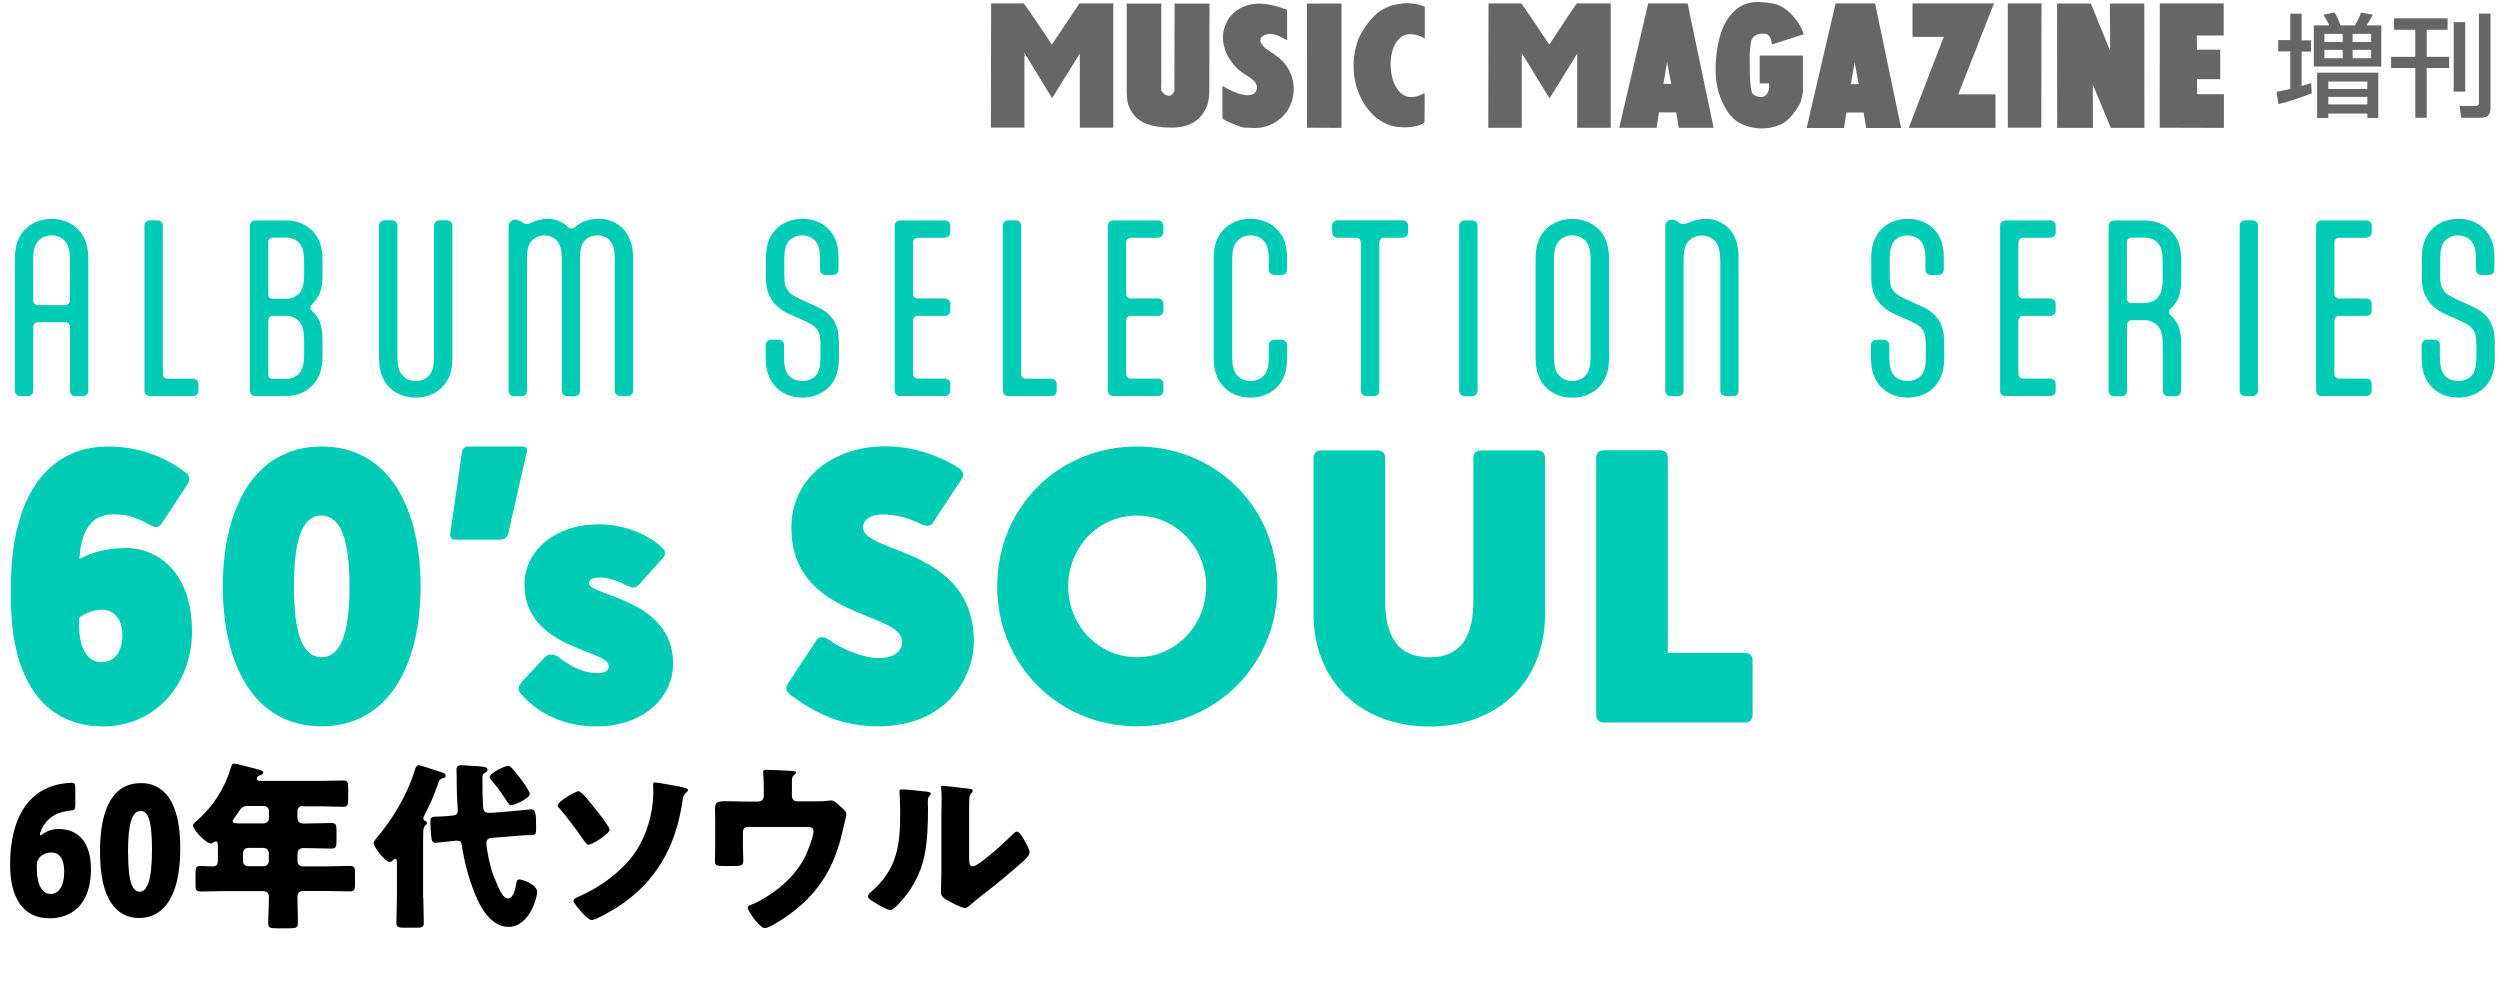 <?xml version="1.0" encoding="UTF-8"?>
<svg xmlns="http://www.w3.org/2000/svg" viewBox="0 0 250 100">
  <defs>
    <style>
      .cls-1 {
        fill: #666;
      }

      .cls-2 {
        fill: #00ccb5;
      }
    </style>
  </defs>
  <g id="_レイヤー_1" data-name="レイヤー_1">
    <g>
      <path class="cls-2" d="M6.52,30.51c.26,0,.47-.21.47-.47v-4.05c0-.87-.13-1.51-.53-1.92-.34-.36-.79-.53-1.3-.53s-.96.17-1.3.53c-.41.4-.54,1.04-.54,1.92v4.05c0,.26.21.47.47.47h2.73ZM3.79,32.22c-.26,0-.47.21-.47.47v6.4c0,.3-.23.53-.53.53h-.75c-.3,0-.55-.23-.55-.53v-13.24c0-1.34.36-2.17.92-2.81.64-.7,1.58-1.15,2.75-1.15s2.11.45,2.75,1.15c.55.64.92,1.47.92,2.81v13.24c0,.3-.26.53-.55.53h-.75c-.3,0-.53-.23-.53-.53v-6.4c0-.26-.21-.47-.47-.47h-2.73Z"/>
      <path class="cls-2" d="M16.28,37.38c0,.28.19.49.47.49h2.56c.3,0,.53.23.53.53v.68c0,.3-.23.53-.53.53h-4.3c-.3,0-.56-.24-.56-.53v-16.52c0-.3.26-.53.56-.53h.74c.3,0,.53.23.53.53v14.82Z"/>
      <path class="cls-2" d="M30.41,26.21c0-.87-.11-1.51-.49-1.92-.34-.36-.81-.53-1.3-.53h-1.26c-.36,0-.53.15-.53.47v5.18c0,.32.15.47.47.47h1.28c.49,0,.98-.17,1.32-.53.38-.4.51-1.04.51-1.92v-1.22ZM30.41,34.03c0-.87-.13-1.51-.51-1.92-.34-.36-.81-.53-1.3-.53h-1.3c-.28,0-.47.21-.47.49v5.35c0,.32.15.47.47.47h1.3c.49,0,.96-.17,1.3-.54.38-.4.51-1.04.51-1.92v-1.41ZM25.55,39.62c-.3,0-.56-.23-.56-.53v-16.52c0-.3.26-.53.56-.53h3.05c1.18,0,2.11.45,2.73,1.15.58.64.92,1.47.92,2.81v1.45c0,.98-.11,2.05-.88,2.79l-.17.17c-.12.13-.17.24-.17.34s.04.21.17.34l.17.17c.77.74.88,1.81.88,2.79v1.6c0,1.34-.36,2.17-.94,2.81-.62.7-1.55,1.15-2.73,1.15h-3.03Z"/>
      <path class="cls-2" d="M43.41,22.56c0-.3.26-.53.56-.53h.74c.3,0,.53.23.53.53v13.24c0,1.34-.34,2.17-.92,2.81-.62.7-1.58,1.15-2.75,1.15s-2.11-.45-2.75-1.15c-.55-.64-.92-1.47-.92-2.81v-13.24c0-.3.26-.53.56-.53h.74c.3,0,.54.23.54.53v13.09c0,.87.13,1.51.53,1.92.34.36.79.53,1.3.53s.98-.17,1.32-.53c.38-.41.51-1.04.51-1.92v-13.09Z"/>
      <path class="cls-2" d="M58.01,39.09c0,.3-.23.53-.53.53h-.74c-.3,0-.56-.23-.56-.53v-13.22c0-.83-.15-1.43-.51-1.81-.32-.36-.77-.51-1.24-.51s-.89.15-1.24.51c-.38.38-.49.98-.49,1.81v13.22c0,.3-.24.53-.53.53h-.75c-.3,0-.56-.23-.56-.53v-16.42c0-.3.09-.45.24-.55.13-.11.28-.15.45-.15.21,0,.4.08.6.21l.08.06c.17.13.28.17.47.17.17,0,.42-.17.87-.32.34-.11.77-.21,1.19-.21.64,0,1.34.19,2.09.85.06.09.17.13.3.13.11,0,.21-.04.34-.13.75-.66,1.56-.85,2.47-.85.77,0,1.75.34,2.35,1,.55.6,1,1.45,1,2.92v13.28c0,.3-.23.53-.53.53h-.74c-.3,0-.56-.23-.56-.53v-13.22c0-.83-.15-1.43-.51-1.81-.32-.36-.77-.51-1.24-.51s-.9.15-1.24.51c-.38.38-.49.98-.49,1.81v13.22Z"/>
      <path class="cls-2" d="M82.01,25.93c0-.85-.15-1.47-.51-1.88-.36-.34-.81-.51-1.28-.51s-.94.17-1.3.51c-.36.41-.49,1.02-.49,1.88v1.58c0,.75.08,1.17.32,1.49.19.3.49.53,1.15.85l1.68.77c.73.32,1.28.7,1.69,1.28.43.6.62,1.28.62,2.47v1.49c0,1.45-.47,2.45-1.26,3.09-.64.51-1.45.81-2.39.81-1.17,0-2.11-.45-2.75-1.15-.55-.64-.92-1.47-.92-2.81v-1.3c0-.3.26-.53.56-.53h.74c.3,0,.53.23.53.53v1.15c0,.87.13,1.51.49,1.92.36.36.79.53,1.39.53.47,0,.94-.17,1.28-.51.36-.4.49-1.02.49-1.88v-1.22c0-.74-.09-1.17-.32-1.51-.19-.28-.49-.53-1.17-.85l-1.69-.75c-.7-.32-1.26-.77-1.66-1.34-.41-.6-.62-1.26-.62-2.45v-1.81c0-1.45.49-2.45,1.26-3.09.64-.51,1.47-.81,2.41-.81,1.15,0,2.09.45,2.69,1.13.58.64.9,1.47.9,2.79v1.17c0,.3-.23.53-.56.53h-.72c-.32,0-.56-.23-.56-.53v-1.05Z"/>
      <path class="cls-2" d="M90.03,39.62c-.3,0-.56-.23-.56-.53v-16.52c0-.3.26-.53.56-.53h4.47c.3,0,.53.23.53.53v.68c0,.3-.23.47-.53.53h-2.73c-.28,0-.47.21-.47.49v5.09c0,.28.19.49.47.49h2.73c.3,0,.53.23.53.53v.68c0,.3-.23.53-.53.53h-2.73c-.28,0-.47.21-.47.49v5.29c0,.28.19.49.47.49h2.73c.3,0,.53.23.53.53v.68c0,.3-.23.53-.53.53h-4.47Z"/>
      <path class="cls-2" d="M102.11,37.38c0,.28.19.49.47.49h2.56c.3,0,.53.23.53.53v.68c0,.3-.23.53-.53.53h-4.3c-.3,0-.56-.24-.56-.53v-16.52c0-.3.26-.53.56-.53h.74c.3,0,.53.23.53.53v14.82Z"/>
      <path class="cls-2" d="M111.34,39.62c-.3,0-.56-.23-.56-.53v-16.52c0-.3.26-.53.56-.53h4.47c.3,0,.53.23.53.53v.68c0,.3-.23.47-.53.53h-2.73c-.28,0-.47.21-.47.49v5.09c0,.28.19.49.47.49h2.73c.3,0,.53.23.53.53v.68c0,.3-.23.53-.53.53h-2.73c-.28,0-.47.21-.47.49v5.29c0,.28.19.49.47.49h2.73c.3,0,.53.23.53.53v.68c0,.3-.23.53-.53.53h-4.47Z"/>
      <path class="cls-2" d="M126.88,34.5c0-.3.26-.53.56-.53h.74c.3,0,.53.24.53.53v1.3c0,1.34-.34,2.17-.92,2.81-.62.7-1.58,1.15-2.75,1.15s-2.11-.45-2.75-1.15c-.55-.64-.92-1.47-.92-2.81v-9.96c0-1.34.36-2.17.92-2.81.64-.7,1.58-1.15,2.75-1.15s2.13.45,2.75,1.15c.58.64.92,1.47.92,2.81v1.13c0,.3-.23.53-.53.53h-.74c-.3,0-.56-.23-.56-.53v-.98c0-.87-.13-1.51-.51-1.92-.34-.36-.83-.53-1.32-.53s-.96.17-1.3.53c-.4.4-.53,1.04-.53,1.92v9.66c0,.87.13,1.51.53,1.92.34.36.79.53,1.3.53s.98-.17,1.32-.53c.38-.4.51-1.04.51-1.92v-1.15Z"/>
      <path class="cls-2" d="M140.28,22.03c.3,0,.53.23.53.53v.68c0,.3-.23.53-.53.53h-1.88c-.28,0-.47.24-.47.51v14.8c0,.3-.24.53-.55.53h-.73c-.32,0-.56-.23-.56-.53v-14.8c0-.28-.19-.51-.47-.51h-1.86c-.3,0-.55-.23-.55-.53v-.68c0-.3.25-.53.55-.53h6.5Z"/>
      <path class="cls-2" d="M147.75,39.09c0,.3-.23.53-.53.53h-.75c-.3,0-.55-.23-.55-.53v-16.52c0-.3.26-.53.55-.53h.75c.3,0,.53.23.53.53v16.52Z"/>
      <path class="cls-2" d="M158.53,37.57c.41-.4.53-1.04.53-1.92v-9.66c0-.87-.13-1.51-.53-1.92-.34-.36-.79-.53-1.3-.53s-.96.17-1.3.53c-.4.4-.53,1.04-.53,1.92v9.66c0,.87.13,1.51.53,1.92.34.36.79.53,1.3.53s.96-.17,1.3-.53M154.48,38.62c-.55-.64-.92-1.47-.92-2.81v-9.96c0-1.34.36-2.17.92-2.81.64-.7,1.58-1.15,2.75-1.15s2.11.45,2.75,1.15c.56.64.92,1.47.92,2.81v9.96c0,1.34-.36,2.17-.92,2.81-.64.7-1.58,1.15-2.75,1.15s-2.11-.45-2.75-1.15"/>
      <path class="cls-2" d="M172.02,26c0-.87-.15-1.51-.53-1.92-.34-.36-.81-.53-1.3-.53s-.96.17-1.3.53c-.4.4-.53,1.04-.53,1.92v13.09c0,.3-.23.53-.53.53h-.74c-.3,0-.56-.23-.56-.53v-16.42c0-.3.08-.45.23-.55.13-.11.28-.15.45-.15.21,0,.4.09.59.21l.09.06c.17.13.28.17.47.17.17,0,.45-.15.9-.3.34-.11.83-.23,1.34-.23.79,0,1.68.32,2.3.98.58.6.96,1.49.96,2.96v13.26c0,.3-.23.53-.53.53h-.74c-.3,0-.56-.23-.56-.53v-13.09Z"/>
      <path class="cls-2" d="M192.55,25.93c0-.85-.15-1.47-.51-1.88-.36-.34-.81-.51-1.28-.51s-.94.17-1.3.51c-.36.41-.49,1.02-.49,1.88v1.58c0,.75.08,1.17.32,1.49.19.3.49.53,1.15.85l1.68.77c.73.32,1.28.7,1.68,1.28.43.6.62,1.28.62,2.47v1.49c0,1.45-.47,2.45-1.26,3.09-.64.51-1.45.81-2.39.81-1.17,0-2.11-.45-2.75-1.15-.55-.64-.92-1.47-.92-2.81v-1.3c0-.3.26-.53.56-.53h.74c.3,0,.53.23.53.53v1.15c0,.87.13,1.51.49,1.92.36.36.79.53,1.39.53.47,0,.94-.17,1.28-.51.36-.4.49-1.02.49-1.88v-1.22c0-.74-.09-1.17-.32-1.51-.19-.28-.49-.53-1.17-.85l-1.69-.75c-.7-.32-1.26-.77-1.66-1.34-.41-.6-.62-1.26-.62-2.45v-1.81c0-1.45.49-2.45,1.26-3.09.64-.51,1.47-.81,2.41-.81,1.15,0,2.09.45,2.69,1.13.58.64.9,1.47.9,2.79v1.17c0,.3-.23.53-.56.53h-.72c-.32,0-.56-.23-.56-.53v-1.05Z"/>
      <path class="cls-2" d="M200.57,39.62c-.3,0-.56-.23-.56-.53v-16.52c0-.3.26-.53.56-.53h4.47c.3,0,.53.23.53.53v.68c0,.3-.23.47-.53.53h-2.73c-.28,0-.47.21-.47.49v5.09c0,.28.19.49.47.49h2.73c.3,0,.53.23.53.53v.68c0,.3-.23.53-.53.53h-2.73c-.28,0-.47.21-.47.49v5.29c0,.28.19.49.47.49h2.73c.3,0,.53.23.53.53v.68c0,.3-.23.53-.53.53h-4.47Z"/>
      <path class="cls-2" d="M214.44,30.3c.49,0,.98-.17,1.32-.53.38-.4.51-1.04.51-1.92v-1.64c0-.87-.11-1.51-.49-1.92-.34-.36-.81-.53-1.3-.53h-1.24c-.36,0-.55.15-.55.47v5.61c0,.32.17.47.49.47h1.26ZM218.11,39.09c0,.3-.23.53-.53.53h-.74c-.3,0-.56-.23-.56-.53v-4.6c0-.87-.13-1.51-.51-1.92-.34-.36-.81-.55-1.32-.55h-1.28c-.28,0-.47.21-.47.49v6.59c0,.3-.24.53-.54.53h-.74c-.3,0-.56-.23-.56-.53v-16.52c0-.3.26-.53.56-.53h3.07c1.17,0,2.09.45,2.71,1.15.58.64.92,1.47.92,2.81v1.88c0,.98-.11,2.05-.88,2.79l-.17.17c-.13.13-.17.23-.17.34s.04.21.17.34l.17.17c.77.75.88,1.81.88,2.79v4.6Z"/>
      <path class="cls-2" d="M224.5,22.03h.77c.29,0,.53.24.53.53v16.52c0,.29-.24.53-.53.53h-.77c-.29,0-.53-.24-.53-.53v-16.52c0-.29.24-.53.53-.53Z"/>
      <path class="cls-2" d="M232.17,39.62c-.3,0-.56-.23-.56-.53v-16.52c0-.3.26-.53.56-.53h4.47c.3,0,.53.23.53.53v.68c0,.3-.23.47-.53.53h-2.73c-.28,0-.47.21-.47.49v5.09c0,.28.19.49.47.49h2.73c.3,0,.53.23.53.53v.68c0,.3-.23.53-.53.53h-2.73c-.28,0-.47.21-.47.49v5.29c0,.28.19.49.47.49h2.73c.3,0,.53.23.53.53v.68c0,.3-.23.53-.53.53h-4.47Z"/>
      <path class="cls-2" d="M247.6,25.93c0-.85-.15-1.47-.51-1.88-.36-.34-.81-.51-1.28-.51s-.94.17-1.3.51c-.36.41-.49,1.02-.49,1.88v1.58c0,.75.08,1.17.32,1.49.19.3.49.53,1.15.85l1.68.77c.73.32,1.28.7,1.69,1.28.43.6.62,1.28.62,2.47v1.49c0,1.45-.47,2.45-1.26,3.09-.64.51-1.45.81-2.39.81-1.17,0-2.11-.45-2.75-1.15-.55-.64-.92-1.47-.92-2.81v-1.3c0-.3.26-.53.56-.53h.74c.3,0,.53.23.53.53v1.15c0,.87.13,1.51.49,1.92.36.36.79.53,1.39.53.47,0,.94-.17,1.28-.51.36-.4.49-1.02.49-1.88v-1.22c0-.74-.09-1.17-.32-1.51-.19-.28-.49-.53-1.17-.85l-1.69-.75c-.7-.32-1.26-.77-1.66-1.34-.41-.6-.62-1.26-.62-2.45v-1.81c0-1.45.49-2.45,1.26-3.09.64-.51,1.47-.81,2.41-.81,1.15,0,2.09.45,2.69,1.13.58.64.9,1.47.9,2.79v1.17c0,.3-.23.53-.56.53h-.72c-.32,0-.56-.23-.56-.53v-1.05Z"/>
    </g>
    <g>
      <path d="M3.68,86.56v.2c0,1.84.59,2.63,1.39,2.63.86,0,1.35-.86,1.35-2.23,0-1.15-.4-1.91-1.26-1.91-.31,0-.58.06-.83.2-.43.23-.65.6-.65,1.12M9.1,86.88c0,3.67-2.02,4.95-4.16,4.95-2.66,0-3.93-2.09-3.93-5.37,0-3.58,1.12-6.9,4.34-7.89.58-.2,1.44-.29,1.8-.29.31,0,.38.11.38.5v1.69c0,.49-.07.56-.54.59-1.05.11-1.98.52-2.57,1.4-.2.29-.43.79-.43.99,0,.05.02.07.05.07.05,0,.13-.04.25-.13.45-.32.99-.49,1.58-.49,1.94,0,3.22,1.33,3.22,3.94"/>
      <path d="M12.81,85.3c0,3.15.52,3.87,1.17,3.87.7,0,1.22-1.03,1.22-4.27s-.54-3.8-1.12-3.8c-.9,0-1.28,1.28-1.28,4.2M18.03,84.81c0,5.04-1.8,6.99-4.12,6.99-2.2,0-3.91-1.76-3.91-6.61,0-4.45,1.35-6.88,4.11-6.88,2.14,0,3.92,1.66,3.92,6.5"/>
      <path d="M24.8,84.79c-.29,0-.5.23-.5.5v.83c0,.27.22.5.5.5h1.58c.27,0,.5-.23.5-.5v-.83c0-.27-.25-.5-.54-.5h-1.55ZM24.82,80.6c-.58,0-.7.18-1.01.67-.11.16-.25.36-.43.61-.05.07-.11.14-.11.23,0,.23.32.23.85.23h2.27c.27,0,.5-.23.5-.5v-.74c0-.29-.22-.5-.5-.5h-1.57ZM30.26,80.6c-.31,0-.52.22-.52.5v.67c0,.38.22.58.58.58h.38c.81,0,1.62-.05,2.43-.05.49,0,.52.2.52.85v.85c0,.67-.04.86-.52.86-.81,0-1.62-.05-2.43-.05h-.36c-.36,0-.59.18-.59.56v.77c0,.27.23.5.5.5h2.3c.81,0,1.62-.05,2.43-.05.49,0,.52.2.52.77v1.01c0,.59-.04.77-.52.77-.81,0-1.62-.04-2.43-.04h-2.25c-.45,0-.56.27-.56.67,0,.85.05,1.69.05,2.54,0,.47-.2.52-.85.52h-1.31c-.58,0-.81-.05-.81-.5,0-.85.07-1.69.07-2.54v-.14c0-.34-.23-.54-.56-.54h-3.85c-.81,0-1.62.04-2.41.04-.49,0-.52-.18-.52-.77v-.81c0-.86.04-.97.56-.97.25,0,.63.04,1.19.04.4,0,.49-.29.49-.61v-1.48c0-.23-.02-.4-.22-.4-.09,0-.13.02-.2.07-.07.07-.18.13-.27.13-.49,0-1.8-1.35-1.8-1.82,0-.14.18-.29.36-.43,1.62-1.42,2.81-3.24,3.42-5.31.09-.31.13-.43.31-.43.31,0,2.09.5,2.5.61.2.05.43.11.43.29,0,.14-.16.22-.27.25-.05.02-.38.11-.38.36,0,.18.2.22.32.22h6.01c.77,0,1.55-.04,2.32-.04.47,0,.5.21.5.79v1.03c0,.6-.04.81-.5.81-.77,0-1.55-.05-2.32-.05h-1.75Z"/>
      <path d="M51.18,76.8c.32.34.65.76.9,1.1.18.23.9,1.24.9,1.49,0,.45-1.57,1.13-1.82,1.13-.22,0-.27-.07-.79-.88-.34-.54-.74-1.04-1.28-1.69-.05-.05-.13-.14-.13-.23,0-.4,1.49-1.13,1.82-1.13.16,0,.25.05.4.22M45.51,84.09l-.63.05c-.25.02-1.19.14-1.31.14-.18,0-.36-.13-.4-.31-.07-.36-.13-1.28-.13-1.66,0-.61.05-.65.76-.65.18,0,.58-.02.81-.04l.38-.04c.45-.04.79-.02.79-.52,0-.27-.11-1.53-.11-2.61v-.65c0-.27-.02-.56-.02-.83,0-.34.18-.45.5-.45.09,0,.2.02.29.02.43.04.81.05,1.12.07.77.04,1.19.07,1.19.36,0,.2-.16.27-.31.34-.18.09-.2.29-.2.58,0,.76.02,2.02.07,2.76.04.43.11.63.58.63h.32c.16,0,1.98-.16,2.63-.22.41-.04,1.26-.13,1.3-.13.45,0,.47.63.47,1.67v.2c0,.7-.04.7-.72.72-.23,0-.5,0-.88.04l-2.7.22c-.27.02-.67.04-.67.52,0,.7.41,2.48.68,3.19.61,1.55.99,2.36,1.48,2.36.59,0,.77-1.17.85-1.62.02-.16.11-.29.27-.29.3,0,1.8.5,1.8,1.28,0,.5-.77,3.47-2.88,3.47-1.71,0-2.79-1.91-3.35-3.31-.63-1.57-1.06-3.19-1.31-4.86-.05-.31-.14-.45-.47-.45h-.2ZM42.33,89.78c0,.83.05,1.66.05,2.5,0,.45-.2.49-.79.49h-1.12c-.63,0-.83-.04-.83-.49,0-.85.05-1.67.05-2.5v-3.55c0-.27-.05-.36-.16-.36-.07,0-.14.07-.2.11-.09.11-.23.22-.38.22-.41,0-1.58-1.46-1.58-1.89,0-.16.13-.32.25-.47,1.57-1.84,3.02-4.12,3.89-6.91.05-.18.16-.41.4-.41.13,0,1.86.59,2.16.68.2.05.5.14.5.38,0,.14-.16.22-.25.23-.34.11-.36.14-.49.5-.41,1.21-.83,2.12-1.41,3.26-.04.07-.09.18-.09.27,0,.18.13.22.22.27.09.04.14.11.14.2,0,.11-.07.15-.18.25-.14.13-.18.41-.18.58-.02.45-.02.92-.02,1.37v5.28Z"/>
      <path d="M68.2,78.71c.16.04.61.13.61.29,0,.09-.13.2-.18.25-.34.32-.34.52-.41,1.04-.68,4.43-2.66,7.96-6.46,10.41-.41.27-2.2,1.31-2.59,1.31-.25,0-.74-.5-.94-.72-.2-.21-.88-.99-.88-1.21s.29-.32.67-.49c1.75-.77,3.48-1.98,4.75-3.4,1.67-1.84,2.56-4.56,2.56-7.02,0-.23-.02-.45-.02-.68,0-.14.02-.25.16-.25.23,0,2.34.38,2.74.47M57.85,79.12c.31,0,1.44,1.46,1.67,1.76.25.31,1.44,1.78,1.44,2.09,0,.41-1.76,1.51-2.12,1.51-.14,0-.36-.31-.47-.45-.76-1.12-1.57-2.18-2.43-3.2-.07-.07-.18-.18-.18-.29,0-.36,1.78-1.42,2.09-1.42"/>
      <path d="M75.89,80.13c.29,0,.49-.23.49-.5v-.61c0-.34-.02-1.35-.05-1.64-.02-.11-.02-.14-.02-.2,0-.18.18-.2.31-.2.25,0,1.94.07,2.56.11.32.02.43.07.43.16,0,.07-.14.21-.22.27-.18.14-.2.27-.2.81v1.3c0,.27.22.5.49.5h1.93c.39,0,.85,0,1.11-.05.11,0,.29-.04.4-.04.27,0,.58.29.95.63.07.07.16.16.25.23.2.18.32.31.32.58,0,.11-.36,1.48-.41,1.75-.95,4.18-2.99,6.93-6.7,9.13-.43.25-.81.45-1.06.45-.47,0-1.69-1.66-1.69-2.05,0-.16.16-.23.41-.32.45-.16,1.04-.5,1.48-.77,1.6-.99,3.04-2.38,3.85-4.03.27-.54.83-1.96.83-2.54,0-.38-.36-.41-.68-.41h-5.89c-.27,0-.49.22-.49.49v1.31c0,.52.04,1.03.04,1.55s-.16.56-1.12.56h-.58c-1.01,0-1.13-.02-1.13-.5s.02-.99.02-1.48v-2.63c0-.29-.02-.58-.02-.86,0-.76,0-1.01.99-1.01.79,0,1.57.04,2.36.04h1.04Z"/>
      <path d="M96.91,85.64c0,.74.04.99.36.99.65,0,3.48-2.67,4.05-3.24.09-.09.21-.23.38-.23.25,0,.56.56.79.97.15.25.47.83.47,1.12,0,.32-.52.77-.85,1.06-.05.05-.13.11-.16.14-.85.74-1.69,1.46-2.57,2.16-.74.59-1.51,1.15-2.23,1.78-.18.16-.45.41-.67.41-.27,0-1.35-.54-1.62-.7-.31-.16-.77-.43-.77-.85,0-.36.05-1.17.05-2.18v-5.65c0-.36.02-.96.02-1.51,0-.41-.02-.81-.04-1.04-.02-.05-.02-.09-.02-.15,0-.13.09-.14.2-.14.04,0,.77.07.92.09.29.04,1.55.18,1.8.22.14.04.25.05.25.2,0,.11-.09.18-.16.25-.18.18-.18.45-.18.68-.02.54-.02,1.08-.02,1.62v4ZM92.46,79.14c.34.04.63.07.63.22,0,.07-.07.14-.11.18-.16.18-.2.31-.2.68,0,.22.02.43.02.65,0,1.49-.05,3.15-.34,4.61-.34,1.84-1.37,3.69-2.68,5-.2.2-.5.52-.74.52-.38,0-1.39-.63-1.75-.86-.18-.11-.49-.29-.49-.52,0-.16.15-.29.27-.4,2.65-2.27,2.95-4.68,2.95-7.96,0-.83-.07-2.07-.07-2.14,0-.16.09-.18.23-.18.38,0,1.8.14,2.27.2"/>
    </g>
    <g>
      <path class="cls-2" d="M7.92,62.02c-.12,2.99.93,4.2,2.22,4.2,1.36,0,2.1-1.13,2.1-2.68s-.78-2.57-2.06-2.57c-.74,0-1.59.31-2.26.78v.27ZM12.51,54.79c3.42,0,6.69,2.57,6.69,8.36,0,5.17-3.58,9.49-8.9,9.49s-9.21-3.85-9.21-12.87v-1.05c0-10.19,4.51-14.07,9.68-14.07,2.49,0,5.21.66,7.74,2.57.43.27.51.66.31,1.09l-2.57,3.93c-.19.31-.39.47-.62.47-.19,0-.39-.08-.66-.23-1.09-.62-2.1-1.05-3.61-1.05-2.33,0-3.27,1.79-3.42,4.47,1.36-.74,2.92-1.09,4.59-1.09"/>
      <path class="cls-2" d="M32.15,65.72c1.98,0,2.8-2.53,2.8-7.08s-.82-7.04-2.8-7.08c-1.98-.04-2.76,2.61-2.76,7.08s.78,7.08,2.76,7.08M32.15,44.65c6.88,0,9.91,6.34,9.91,13.99s-3.07,13.99-9.91,13.99-9.87-6.34-9.87-13.99,3.07-13.99,9.87-13.99"/>
      <path class="cls-2" d="M46.19,45.23c.04-.31.27-.58.62-.58h5.44c.35,0,.51.19.43.54l-1.87,8.24c-.12.35-.39.54-.82.54h-4.43c-.43,0-.58-.27-.54-.54l1.17-8.2Z"/>
      <path class="cls-2" d="M59.76,67.31c.74,0,1.13-.23,1.13-.7,0-1.67-8.44-1.67-8.44-8.16,0-3.54,3.27-6.02,7.39-6.02,2.8,0,5.21,1.17,6.45,2.41.35.35.23.78-.08,1.05l-2.33,2.6c-.23.19-.39.27-.54.27s-.35-.08-.62-.19c-1.05-.54-1.98-.82-2.76-.82-.62,0-1.05.16-1.05.58,0,1.28,8.4,1.52,8.4,8.01,0,3.34-2.88,6.3-7.7,6.3-2.95,0-5.6-1.09-7.5-3.23-.43-.43-.23-.85.12-1.28l2.25-2.41c.19-.19.39-.27.62-.27s.47.08.7.23c1.59,1.21,2.76,1.63,3.96,1.63"/>
      <path class="cls-2" d="M93.34,52.23c-.15.23-.39.35-.62.35-.16,0-.35-.04-.58-.16-1.24-.58-2.41-.97-3.93-.97-1.09,0-1.91.5-1.91,1.28,0,2.64,11.08,2.02,11.08,11.39,0,3.58-2.64,8.51-9.6,8.51-3.58,0-6.14-1.24-8.75-3.15-.31-.27-.58-.62-.27-1.09l2.84-4.28c.12-.27.35-.39.62-.39.19,0,.39.08.58.19,1.44,1.05,3.54,1.9,5.09,1.9,1.67,0,2.33-.82,2.33-1.63,0-3.11-11.08-2.22-11.08-11.43,0-4.82,4.04-8.12,9.41-8.12,2.68,0,5.33.89,7.35,2.18.43.31.55.66.27,1.09l-2.84,4.32Z"/>
      <path class="cls-2" d="M120.62,58.64c0-3.85-2.99-7.08-6.92-7.08s-6.88,3.23-6.88,7.08,2.95,7.08,6.88,7.08,6.92-3.23,6.92-7.08M127.74,58.64c0,7.85-6.18,13.99-14.03,13.99s-13.99-6.14-13.99-13.99,6.06-13.99,13.99-13.99,14.03,6.14,14.03,13.99"/>
      <path class="cls-2" d="M137.74,45.04c.51,0,.78.27.78.78v14.27c0,3.62,1.32,5.64,4.43,5.64s4.39-2.02,4.39-5.64v-14.27c0-.51.27-.78.78-.78h5.6c.51,0,.78.27.78.78v15.63c0,6.65-4.67,11.2-11.55,11.2s-11.59-4.55-11.59-11.2v-15.63c0-.51.27-.78.78-.78h5.6Z"/>
      <path class="cls-2" d="M160.4,72.25c-.51,0-.78-.27-.78-.78v-25.66c0-.51.27-.78.78-.78h5.6c.51,0,.78.27.78.78v19.48h7.7c.51,0,.78.27.78.78v5.4c0,.51-.27.78-.78.78h-14.07Z"/>
    </g>
  </g>
  <g id="mark-MMEX">
    <g>
      <path class="cls-1" d="M125.77.36c.98-.04,2.25.35,2.94.62v3.05c-.56-.26-1.23-.81-2.07-.58-.35.09-.71.28-.58.77.01.04.06.09.08.12.25.49.69.67,1.12.97.42.3.9.65,1.22,1.06,1.51,1.89,1.02,4.54-.77,5.74-.66.44-1.47.77-2.61.68-.35-.03-.65,0-.93-.08-.33-.1-1.85-.67-1.93-.89v-3.23s2.4,1.5,3.24.7c.19-.19.28-.48.17-.81-.2-.56-1.08-.95-1.54-1.3-1.34-1.04-2.52-3.16-1.31-5.21.53-.89,1.61-1.56,2.97-1.61Z"/>
      <path class="cls-1" d="M148.85.34h3.27c.08.03,2.81,4.12,2.81,4.12,0,0,2.69-4.1,2.75-4.12h3.39v12.44h-3.35v-7.41l-2.77,4.47s-2.75-4.49-2.77-4.53v7.47h-3.35l.02-12.44Z"/>
      <path class="cls-1" d="M99.12.34h3.26c.08.03,2.81,4.12,2.81,4.12l2.75-4.12h3.39v12.43h-3.35v-7.41l-2.77,4.46s-2.74-4.49-2.77-4.53v7.47h-3.35l.02-12.43Z"/>
      <path class="cls-1" d="M112.66.36h3.47v8.01c0,.2-.04.44,0,.64.02.12.16.29.25.36.37.27.8.38,1.06-.3l.02-8.71h3.49l-.02,8.87c-.04.55-.07.97-.23,1.37-.55,1.32-1.61,2.16-3.51,2.16-2.39,0-3.76-.62-4.35-2.27-.15-.4-.13-.79-.17-1.33V.36Z"/>
      <polygon class="cls-1" points="130.69 .36 134.15 .35 134.15 12.79 130.7 12.77 130.69 .36"/>
      <path class="cls-1" d="M140.18.34c.9-.07,1.72.07,2.3.34v3.19c-.29-.2-.56-.31-.97-.4-3.06-.69-3.16,5.47-.82,6.18.64.19,1.34-.11,1.76-.34.04-.02,0,2.9,0,2.9-.04.1-.43.28-.53.32-.87.29-2.16.25-2.87.02-2.75-.92-4.49-4.63-3.33-8.29.31-.97.85-1.69,1.43-2.38.67-.79,1.69-1.42,3.04-1.52Z"/>
      <polygon class="cls-1" points="191.25 .34 199.4 .34 195.83 9.43 199.55 9.43 199.55 12.79 190.87 12.79 194.37 3.69 191.25 3.69 191.25 .34"/>
      <polygon class="cls-1" points="200.78 .34 204.15 .34 204.13 12.77 200.78 12.77 200.78 .34"/>
      <polygon class="cls-1" points="205.71 .35 209.09 .35 211.02 5.11 210.99 .35 214.43 .35 214.44 12.79 211.08 12.79 209.28 8.45 209.29 12.79 205.72 12.79 205.71 .35"/>
      <polygon class="cls-1" points="215.98 .34 222.37 .34 222.37 3.55 219.68 3.55 219.7 4.97 222.02 4.97 222.02 7.92 219.7 7.92 219.7 9.42 222.39 9.42 222.39 12.79 215.97 12.77 215.98 .34"/>
      <path class="cls-1" d="M166.34,8.39l.37-2.17.41,2.17h-.77ZM168.75.34h-3.93l-2.9,12.44h3.74l.24-1.54h1.72l.26,1.54h3.48l-2.6-12.44Z"/>
      <path class="cls-1" d="M185.09,8.41l.37-2.17.41,2.17h-.77ZM187.5.34h-3.94l-2.9,12.46h3.74l.24-1.55h1.72l.26,1.55h3.49l-2.6-12.46Z"/>
      <path class="cls-1" d="M180.37,3.43l-3.17,1.01-.1-.52s-.21-.49-.49-.52c-.28-.03-.68-.07-.94.07-.56.3-.58.51-.69,1.76,0,0-.11,3.76.31,4.18.24.23.91.44,1.25.15.41-.36.38-.87.38-1.01s-.04-.21-.04-.21h-.91s0-2.79,0-2.79h4.32v3.65c-.17,1.04-.32,1.26-.7,1.81-.45.66-.98,1.22-1.57,1.46-.59.24-1.54.52-2.78.28-1.34-.26-2.07-.88-2.64-1.84-.64-1.07-1.04-2.33-1.04-3.86s.21-2.75.56-3.83c.31-.97,1.04-2.09,1.92-2.58.87-.49,1.56-.49,2.64-.38,1.08.11,1.6.38,2.26.98,1.1.98,1.43,2.19,1.43,2.19Z"/>
      <path class="cls-1" d="M227.84,10.41c1.18-.27,1.95-.56,3.34-1.09l-.07-1.01c-.27.09-.36.11-.95.29v-3.44h.95v-1.13h-.95V1.37h-1.13v2.64h-1.21v1.13h1.21v3.75c-.87.21-1.01.23-1.37.28l.17,1.22ZM236.73,9.69v.75h-3.9v-.75h3.9ZM236.73,8.15v.75h-3.9v-.75h3.9ZM231.71,11.8h1.13v-.45h3.9v.45h1.09v-4.53h-6.12v4.53ZM237.11,4.99v.83h-1.85v-.83h1.85ZM237.11,3.39v.81h-1.85v-.81h1.85ZM234.27,4.99v.83h-1.83v-.83h1.83ZM231.39,6.65h6.74V2.54h-1.49c.27-.34.57-.91.63-1.07l-1.17-.21c-.13.38-.36.9-.62,1.28h-1.43c-.26-.72-.46-1.08-.58-1.28l-1.13.21c.15.24.41.66.58,1.07h-1.54v4.11ZM234.27,3.39v.81h-1.83v-.81h1.83Z"/>
      <path class="cls-1" d="M247.89,1.36h1.16v9.47c0,.65-.34.95-.97.95h-1.96l-.16-1.19h1.64c.13,0,.29-.04.29-.29V1.36ZM245.37,2.21h1.15v6.95h-1.15V2.21ZM239.4,1.83h5.36v1.15h-2.09v2.7h2.24v1.12h-2.24v4.98h-1.14v-4.98h-2.42v-1.12h2.42v-2.7h-2.13v-1.15Z"/>
    </g>
  </g>
</svg>